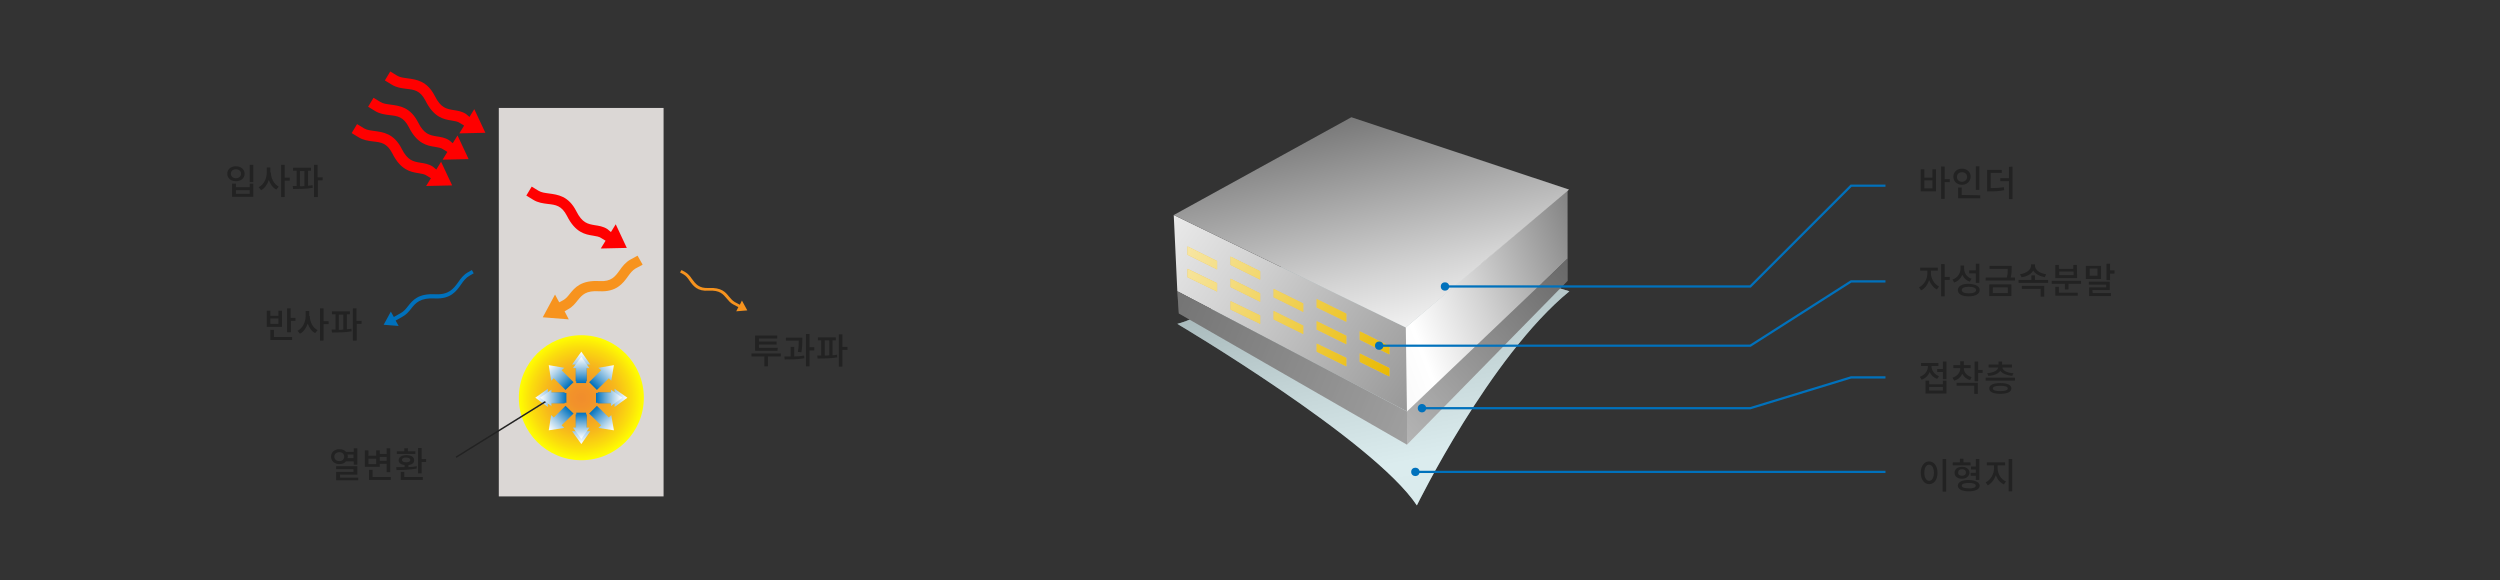 <?xml version="1.0" encoding="utf-8"?>
<!-- Generator: Adobe Illustrator 25.1.0, SVG Export Plug-In . SVG Version: 6.00 Build 0)  -->
<svg version="1.1" id="레이어_1" xmlns="http://www.w3.org/2000/svg" xmlns:xlink="http://www.w3.org/1999/xlink" x="0px"
	 y="0px" width="836px" height="194px" viewBox="0 0 836 194" style="enable-background:new 0 0 836 194;" xml:space="preserve">
<rect x="0" y="0" width="836" height="194" fill="#333333" stroke="none"/>
<style type="text/css">
	.st0{fill:#DBD7D5;}
	.st1{fill:url(#SVGID_1_);}
	.st2{fill:#FF0000;}
	.st3{fill:#F7931E;}
	.st4{fill:#0071BC;}
	.st5{fill:url(#SVGID_2_);}
	.st6{fill:url(#SVGID_3_);}
	.st7{fill:url(#SVGID_4_);}
	.st8{fill:url(#SVGID_5_);}
	.st9{fill:url(#SVGID_6_);}
	.st10{fill:url(#SVGID_7_);}
	.st11{fill:url(#SVGID_8_);}
	.st12{fill:url(#SVGID_9_);}
	.st13{fill:#222222;}
	.st14{fill:none;stroke:#222222;stroke-width:0.5;stroke-miterlimit:10;}
	.st15{fill:url(#SVGID_10_);}
	.st16{fill:url(#SVGID_11_);}
	.st17{fill:url(#SVGID_12_);}
	.st18{fill:url(#SVGID_13_);}
	.st19{fill:#BDDCE0;}
	.st20{opacity:0.46;fill:url(#SVGID_14_);enable-background:new    ;}
	.st21{fill:url(#SVGID_15_);}
	.st22{fill:#EFC756;}
	.st23{fill:url(#SVGID_16_);}
	.st24{fill:url(#SVGID_17_);}
	.st25{fill:url(#SVGID_18_);}
	.st26{fill:url(#SVGID_19_);}
	.st27{opacity:0.44;fill:#666666;enable-background:new    ;}
	.st28{fill:none;stroke:#0071BC;stroke-width:0.75;stroke-miterlimit:10;}
	.st29{fill:url(#SVGID_20_);}
	.st30{fill:url(#SVGID_21_);}
	.st31{fill:url(#SVGID_22_);}
	.st32{fill:url(#SVGID_23_);}
	.st33{fill:url(#SVGID_24_);}
	.st34{fill:url(#SVGID_25_);}
	.st35{fill:url(#SVGID_26_);}
	.st36{fill:url(#SVGID_27_);}
	.st37{fill:url(#SVGID_28_);}
	.st38{fill:url(#SVGID_29_);}
	.st39{fill:url(#SVGID_30_);}
	.st40{fill:url(#SVGID_31_);}
	.st41{fill:none;}
</style>
<g>
	<g>
		<g>
			<rect x="166.8" y="36.1" class="st0" width="55.1" height="129.9"/>
		</g>
		
			<radialGradient id="SVGID_1_" cx="194.4" cy="729" r="20.9" gradientTransform="matrix(1 0 0 1 0 -596)" gradientUnits="userSpaceOnUse">
			<stop  offset="0" style="stop-color:#F18D2C"/>
			<stop  offset="0.162" style="stop-color:#F2922A"/>
			<stop  offset="0.361" style="stop-color:#F3A124"/>
			<stop  offset="0.579" style="stop-color:#F7BA1B"/>
			<stop  offset="0.809" style="stop-color:#FBDD0D"/>
			<stop  offset="1" style="stop-color:#FFFF00"/>
		</radialGradient>
		<circle class="st1" cx="194.4" cy="133" r="20.9"/>
		<path class="st2" d="M150.2,46.9c-1.4-0.9-2.9-1.1-4.2-1.3c-2.3-0.4-4.2-0.7-6.2-4.7c-2.6-5.1-6.2-5.5-9.1-5.9
			c-1.4-0.2-2.5-0.3-3.5-0.9l-2.3-1.4l-1.8,3l2.3,1.4c1.6,1,3.3,1.2,4.9,1.4c2.6,0.3,4.6,0.5,6.4,4c2.8,5.6,6.1,6.2,8.7,6.6
			c1.1,0.2,2.1,0.3,2.9,0.9l1.3,0.8l-1.6,2.6l8.7-0.2l-3.7-7.9l-1.6,2.6L150.2,46.9z"/>
		<path class="st2" d="M203.1,76.6c-1.4-0.9-2.9-1.1-4.2-1.3c-2.3-0.4-4.2-0.7-6.2-4.7c-2.6-5.1-6.2-5.5-9.1-5.9
			c-1.4-0.2-2.5-0.3-3.5-0.9l-2.3-1.4l-1.8,3l2.3,1.4c1.6,1,3.3,1.2,4.9,1.4c2.6,0.3,4.6,0.5,6.4,4c2.8,5.6,6.1,6.2,8.7,6.6
			c1.1,0.2,2.1,0.3,2.9,0.9l1.3,0.8l-1.6,2.6l8.7-0.2l-3.7-7.9l-1.6,2.6L203.1,76.6z"/>
		<path class="st3" d="M190,103.4c1.5-0.8,2.4-2,3.2-3c1.5-1.8,2.7-3.3,7.2-3c5.7,0.3,7.9-2.6,9.6-5c0.8-1.1,1.5-2,2.5-2.6l2.4-1.3
			l-1.7-3l-2.4,1.3c-1.6,0.9-2.7,2.3-3.6,3.6c-1.5,2.1-2.8,3.8-6.6,3.6c-6.3-0.4-8.4,2.2-10.1,4.3c-0.7,0.9-1.3,1.6-2.2,2.1
			l-1.3,0.7l-1.4-2.6l-4.1,7.6l8.7,0.7l-1.4-2.7L190,103.4z"/>
		<path class="st4" d="M154.2,95.1c0.8-1.2,1.6-2.2,2.8-2.9l1.4-0.8l-0.6-1.1l-1.4,0.8c-1.4,0.8-2.3,2-3.2,3.3
			c-1.6,2.2-3.1,4.2-7.6,4c-5.7-0.3-7.5,1.9-9.1,3.9c-0.7,0.9-1.4,1.8-2.5,2.4l-2.3,1.3l-1-1.8l-2.4,4.4l5,0.4l-1-1.8l2.3-1.3
			c1.3-0.7,2.1-1.7,2.9-2.7c1.5-1.9,3-3.7,8.1-3.4C150.7,100,152.6,97.4,154.2,95.1z"/>
		<path class="st3" d="M230.6,93.9c-0.6-0.9-1.2-1.7-2.1-2.2l-1.1-0.6l0.5-0.8l1.1,0.6c1.1,0.6,1.8,1.5,2.4,2.4
			c1.2,1.6,2.3,3.2,5.6,3c4.3-0.2,5.6,1.4,6.8,2.9c0.6,0.7,1.1,1.3,1.9,1.8l1.7,0.9l0.7-1.4l1.8,3.3l-3.7,0.3l0.7-1.4l-1.7-0.9
			c-1-0.5-1.6-1.3-2.2-2c-1.2-1.4-2.2-2.8-6-2.6C233.2,97.5,231.8,95.6,230.6,93.9z"/>
		<path class="st2" d="M155.8,38.1c-1.4-0.9-2.9-1.1-4.2-1.3c-2.3-0.4-4.2-0.7-6.2-4.7c-2.6-5.1-6.2-5.5-9.1-5.9
			c-1.4-0.2-2.5-0.3-3.5-0.9l-2.3-1.4l-1.8,3l2.3,1.4c1.6,1,3.3,1.2,4.9,1.4c2.6,0.3,4.6,0.5,6.4,4c2.8,5.6,6.1,6.2,8.7,6.6
			c1.1,0.2,2.1,0.3,2.9,0.9l1.3,0.8l-1.6,2.6l8.7-0.2l-3.7-7.9l-1.6,2.6L155.8,38.1z"/>
		<path class="st2" d="M144.7,55.7c-1.4-0.9-2.9-1.1-4.2-1.3c-2.3-0.4-4.2-0.7-6.2-4.7c-2.6-5.1-6.2-5.5-9.1-5.9
			c-1.4-0.2-2.5-0.3-3.5-0.9l-2.3-1.4l-1.8,3l2.3,1.4c1.6,1,3.3,1.2,4.9,1.4c2.6,0.3,4.6,0.5,6.4,4c2.8,5.6,6.1,6.2,8.7,6.6
			c1.1,0.2,2.1,0.3,2.9,0.9l1.3,0.8l-1.6,2.6l8.7-0.2l-3.7-7.9l-1.6,2.6L144.7,55.7z"/>
		<g>
			<g>
				
					<linearGradient id="SVGID_2_" gradientUnits="userSpaceOnUse" x1="194.35" y1="723.487" x2="194.35" y2="713.621" gradientTransform="matrix(1 0 0 1 0 -596)">
					<stop  offset="0" style="stop-color:#0071BC"/>
					<stop  offset="0.317" style="stop-color:#5AA3D4"/>
					<stop  offset="0.651" style="stop-color:#B2D4EB"/>
					<stop  offset="0.886" style="stop-color:#E9F3F9"/>
					<stop  offset="1" style="stop-color:#FFFFFF"/>
				</linearGradient>
				<polygon class="st5" points="197.4,121.9 194.4,117.6 191.3,121.9 192.5,121.9 192.5,127.5 196.2,127.5 196.2,121.9 				"/>
				
					<linearGradient id="SVGID_3_" gradientUnits="userSpaceOnUse" x1="558.65" y1="-636.588" x2="558.65" y2="-646.455" gradientTransform="matrix(-1 0 0 -1 753 -498)">
					<stop  offset="0" style="stop-color:#0071BC"/>
					<stop  offset="0.317" style="stop-color:#5AA3D4"/>
					<stop  offset="0.651" style="stop-color:#B2D4EB"/>
					<stop  offset="0.886" style="stop-color:#E9F3F9"/>
					<stop  offset="1" style="stop-color:#FFFFFF"/>
				</linearGradient>
				<polygon class="st6" points="191.3,144.2 194.4,148.5 197.4,144.2 196.2,144.2 196.2,138.6 192.5,138.6 192.5,144.2 				"/>
			</g>
			<g>
				
					<linearGradient id="SVGID_4_" gradientUnits="userSpaceOnUse" x1="-307.05" y1="-141.176" x2="-307.05" y2="-151.043" gradientTransform="matrix(0 -1 1 0 330 -174)">
					<stop  offset="0" style="stop-color:#0071BC"/>
					<stop  offset="0.317" style="stop-color:#5AA3D4"/>
					<stop  offset="0.651" style="stop-color:#B2D4EB"/>
					<stop  offset="0.886" style="stop-color:#E9F3F9"/>
					<stop  offset="1" style="stop-color:#FFFFFF"/>
				</linearGradient>
				<polygon class="st7" points="183.2,130 179,133 183.2,136.1 183.2,134.9 188.8,134.9 188.8,131.2 183.2,131.2 				"/>
				
					<linearGradient id="SVGID_5_" gradientUnits="userSpaceOnUse" x1="1060.05" y1="228.076" x2="1060.05" y2="218.209" gradientTransform="matrix(0 1 -1 0 428 -927)">
					<stop  offset="0" style="stop-color:#0071BC"/>
					<stop  offset="0.317" style="stop-color:#5AA3D4"/>
					<stop  offset="0.651" style="stop-color:#B2D4EB"/>
					<stop  offset="0.886" style="stop-color:#E9F3F9"/>
					<stop  offset="1" style="stop-color:#FFFFFF"/>
				</linearGradient>
				<polygon class="st8" points="205.5,136.1 209.8,133 205.5,130 205.5,131.2 199.9,131.2 199.9,134.9 205.5,134.9 				"/>
			</g>
			<g>
				
					<linearGradient id="SVGID_6_" gradientUnits="userSpaceOnUse" x1="-235.404" y1="395.004" x2="-235.404" y2="385.137" gradientTransform="matrix(0.707 -0.707 0.707 0.707 77.603 -316.656)">
					<stop  offset="0" style="stop-color:#0071BC"/>
					<stop  offset="0.317" style="stop-color:#5AA3D4"/>
					<stop  offset="0.651" style="stop-color:#B2D4EB"/>
					<stop  offset="0.886" style="stop-color:#E9F3F9"/>
					<stop  offset="1" style="stop-color:#FFFFFF"/>
				</linearGradient>
				<polygon class="st9" points="188.7,123 183.5,122.1 184.3,127.3 185.2,126.5 189.1,130.4 191.8,127.8 187.8,123.8 				"/>
				
					<linearGradient id="SVGID_7_" gradientUnits="userSpaceOnUse" x1="988.442" y1="-308.104" x2="988.442" y2="-317.971" gradientTransform="matrix(-0.707 0.707 -0.707 -0.707 679.347 -779.808)">
					<stop  offset="0" style="stop-color:#0071BC"/>
					<stop  offset="0.317" style="stop-color:#5AA3D4"/>
					<stop  offset="0.651" style="stop-color:#B2D4EB"/>
					<stop  offset="0.886" style="stop-color:#E9F3F9"/>
					<stop  offset="1" style="stop-color:#FFFFFF"/>
				</linearGradient>
				<polygon class="st10" points="200.1,143.1 205.3,143.9 204.4,138.8 203.6,139.6 199.6,135.7 197,138.3 201,142.2 				"/>
			</g>
			<g>
				
					<linearGradient id="SVGID_8_" gradientUnits="userSpaceOnUse" x1="21.419" y1="-570.956" x2="21.419" y2="-580.823" gradientTransform="matrix(-0.707 -0.707 0.707 -0.707 609.344 -251.602)">
					<stop  offset="0" style="stop-color:#0071BC"/>
					<stop  offset="0.317" style="stop-color:#5AA3D4"/>
					<stop  offset="0.651" style="stop-color:#B2D4EB"/>
					<stop  offset="0.886" style="stop-color:#E9F3F9"/>
					<stop  offset="1" style="stop-color:#FFFFFF"/>
				</linearGradient>
				<polygon class="st11" points="184.3,138.8 183.5,143.9 188.7,143.1 187.8,142.2 191.8,138.3 189.1,135.7 185.2,139.6 				"/>
				
					<linearGradient id="SVGID_9_" gradientUnits="userSpaceOnUse" x1="731.548" y1="657.855" x2="731.548" y2="647.988" gradientTransform="matrix(0.707 0.707 -0.707 0.707 146.192 -853.347)">
					<stop  offset="0" style="stop-color:#0071BC"/>
					<stop  offset="0.317" style="stop-color:#5AA3D4"/>
					<stop  offset="0.651" style="stop-color:#B2D4EB"/>
					<stop  offset="0.886" style="stop-color:#E9F3F9"/>
					<stop  offset="1" style="stop-color:#FFFFFF"/>
				</linearGradient>
				<polygon class="st12" points="204.4,127.3 205.3,122.1 200.1,123 201,123.8 197,127.8 199.6,130.4 203.6,126.5 				"/>
			</g>
		</g>
		<g>
			<path class="st13" d="M81.8,58.1c0,1.5-1.2,2.5-2.9,2.5c-1.7,0-2.9-1-2.9-2.5s1.2-2.5,2.9-2.5C80.5,55.6,81.8,56.6,81.8,58.1z
				 M77.2,58.1c0,0.9,0.7,1.5,1.7,1.5s1.7-0.6,1.7-1.5s-0.7-1.5-1.7-1.5C77.9,56.6,77.2,57.2,77.2,58.1z M78.9,61.4v1.2h4.6v-1.2
				h1.2v4.4h-7.1v-4.4H78.9z M78.9,64.8h4.6v-1.2h-4.6V64.8z M84.7,55.1v5.8h-1.2v-5.8H84.7z"/>
			<path class="st13" d="M90.6,57.7c0,1.9,1,3.9,2.6,4.7l-0.8,1c-1.2-0.6-2-1.8-2.5-3.2c-0.5,1.5-1.4,2.8-2.6,3.4l-0.8-1
				c1.7-0.8,2.7-2.9,2.7-4.9V56h1.2v1.7H90.6z M96.9,60.4h-1.7v5.5H94V55.1h1.2v4.3h1.7C96.9,59.4,96.9,60.4,96.9,60.4z"/>
			<path class="st13" d="M103,62.1c0.5,0,1-0.1,1.5-0.2l0.1,0.9c-2.2,0.4-4.7,0.4-6.6,0.4l-0.1-1c0.4,0,0.9,0,1.3,0v-5.1H98v-1h6v1
				h-1V62.1z M100.3,62.3c0.5,0,1,0,1.5-0.1v-5h-1.5V62.3z M108,60.3h-1.7v5.6H105V55.1h1.2v4.2h1.7v1H108z"/>
		</g>
		<g>
			<path class="st13" d="M94.3,109.3h-5.1v-5.4h1.2v1.7h2.7v-1.7h1.2C94.3,103.9,94.3,109.3,94.3,109.3z M91.7,112.7h6v1h-7.3v-3.4
				h1.2v2.4H91.7z M93.1,106.5h-2.7v1.8h2.7V106.5z M98.8,106.3v1h-1.5v3.8H96v-8h1.2v3.2H98.8z"/>
			<path class="st13" d="M103.6,105.7c0,1.9,1,3.9,2.6,4.7l-0.8,1c-1.2-0.6-2-1.8-2.5-3.2c-0.5,1.5-1.4,2.8-2.6,3.4l-0.8-1
				c1.7-0.8,2.7-2.9,2.7-4.9V104h1.2v1.7H103.6z M109.9,108.4h-1.7v5.5H107v-10.8h1.2v4.3h1.7C109.9,107.4,109.9,108.4,109.9,108.4z
				"/>
			<path class="st13" d="M116,110.1c0.5,0,1-0.1,1.5-0.2l0.1,0.9c-2.2,0.4-4.7,0.4-6.6,0.4l-0.1-1c0.4,0,0.9,0,1.3,0v-5.1H111v-1h6
				v1h-1V110.1z M113.3,110.3c0.5,0,1,0,1.5-0.1v-5h-1.5V110.3z M121,108.3h-1.7v5.6H118v-10.8h1.2v4.2h1.7v1
				C120.9,108.3,121,108.3,121,108.3z"/>
		</g>
		<g>
			<path class="st13" d="M261.1,119.2h-4.3v3.3h-1.2v-3.3h-4.3v-1h9.8V119.2z M260,117.3h-7.5v-5.1h7.4v1h-6.1v1h5.9v1h-5.9v1.1h6.3
				L260,117.3L260,117.3z"/>
			<path class="st13" d="M265.6,119.2c1.1,0,2.3-0.1,3.3-0.3l0.1,0.9c-2.2,0.4-4.7,0.4-6.6,0.4l-0.1-1c0.7,0,1.4,0,2.1,0V116h1.2
				V119.2z M266.8,117.7c0.3-1.7,0.3-2.9,0.3-3.8h-4.3v-1h5.5v0.7c0,0.9,0,2.3-0.3,4.2L266.8,117.7z M272.3,117.2h-1.6v5.3h-1.2
				v-10.8h1.2v4.4h1.6V117.2z"/>
			<path class="st13" d="M278.4,118.8c0.5,0,1-0.1,1.5-0.2l0.1,0.9c-2.2,0.4-4.7,0.4-6.6,0.4l-0.1-1c0.4,0,0.9,0,1.3,0v-5.1h-1.1v-1
				h6v1h-1.1L278.4,118.8L278.4,118.8z M275.8,118.9c0.5,0,1,0,1.5-0.1v-5h-1.5V118.9z M283.4,117h-1.7v5.6h-1.2v-10.8h1.2v4.2h1.7
				V117z"/>
		</g>
		<g>
			<path class="st13" d="M115.7,154.3c-0.5,0.6-1.3,0.9-2.2,0.9c-1.6,0-2.8-1-2.8-2.5s1.2-2.5,2.8-2.5c0.9,0,1.7,0.3,2.2,0.9h2.6
				v-1.2h1.2v5.5h-1.2v-1.1L115.7,154.3L115.7,154.3z M113.5,154.2c0.9,0,1.6-0.6,1.6-1.5s-0.7-1.5-1.6-1.5c-1,0-1.7,0.6-1.7,1.5
				C111.8,153.6,112.5,154.2,113.5,154.2z M119.8,159.6v1h-7.4v-2.8h5.8v-0.9h-5.8v-1h7.1v2.8h-5.8v1h6.1
				C119.8,159.7,119.8,159.6,119.8,159.6z M116.2,152c0.1,0.2,0.1,0.4,0.1,0.6c0,0.2,0,0.4-0.1,0.6h2V152H116.2z"/>
			<path class="st13" d="M127,156.1h-5v-5.5h1.2v1.8h2.6v-1.8h1.2v1.2h2.3v-1.9h1.2v8h-1.2v-2.8H127V156.1z M125.8,153.4h-2.6v1.8
				h2.6V153.4z M130.7,159.5v1h-7.3v-3.4h1.2v2.4H130.7z M127,152.8v1.3h2.3v-1.3H127z"/>
			<path class="st13" d="M139.3,156.7c-2.3,0.4-4.8,0.5-6.7,0.5l-0.1-1c0.8,0,1.8,0,2.8,0v-0.7c-1.2-0.1-2-0.7-2-1.6
				c0-1,1-1.7,2.6-1.7s2.6,0.6,2.6,1.7c0,0.9-0.7,1.5-1.9,1.6v0.7c0.9-0.1,1.9-0.1,2.8-0.3L139.3,156.7z M138.9,151.8h-6.2v-0.9h2.5
				v-1h1.2v1h2.5V151.8z M135.3,159.5h6.1v1H134v-2.7h1.2v1.7H135.3z M135.8,154.6c0.9,0,1.4-0.3,1.4-0.8s-0.6-0.8-1.4-0.8
				c-0.9,0-1.4,0.3-1.4,0.8C134.4,154.3,135,154.6,135.8,154.6z M142.5,153.5v1H141v3.8h-1.2v-8.5h1.2v3.7H142.5z"/>
		</g>
		<line class="st14" x1="184.5" y1="133" x2="152.5" y2="152.9"/>
		<g>
			
				<linearGradient id="SVGID_10_" gradientUnits="userSpaceOnUse" x1="194.35" y1="724.082" x2="194.35" y2="715.272" gradientTransform="matrix(1 0 0 1 0 -596)">
				<stop  offset="0" style="stop-color:#0071BC"/>
				<stop  offset="0.317" style="stop-color:#5AA3D4"/>
				<stop  offset="0.651" style="stop-color:#B2D4EB"/>
				<stop  offset="0.886" style="stop-color:#E9F3F9"/>
				<stop  offset="1" style="stop-color:#FFFFFF"/>
			</linearGradient>
			<polygon class="st15" points="197.1,123.1 194.4,119.3 191.6,123.1 192.7,123.1 192.7,128.1 196,128.1 196,123.1 			"/>
			
				<linearGradient id="SVGID_11_" gradientUnits="userSpaceOnUse" x1="558.65" y1="-636" x2="558.65" y2="-644.81" gradientTransform="matrix(-1 0 0 -1 753 -498)">
				<stop  offset="0" style="stop-color:#0071BC"/>
				<stop  offset="0.317" style="stop-color:#5AA3D4"/>
				<stop  offset="0.651" style="stop-color:#B2D4EB"/>
				<stop  offset="0.886" style="stop-color:#E9F3F9"/>
				<stop  offset="1" style="stop-color:#FFFFFF"/>
			</linearGradient>
			<polygon class="st16" points="191.6,143 194.4,146.8 197.1,143 196,143 196,138 192.7,138 192.7,143 			"/>
		</g>
		<g>
			
				<linearGradient id="SVGID_12_" gradientUnits="userSpaceOnUse" x1="-307.05" y1="-140.581" x2="-307.05" y2="-149.391" gradientTransform="matrix(0 -1 1 0 330 -174)">
				<stop  offset="0" style="stop-color:#0071BC"/>
				<stop  offset="0.317" style="stop-color:#5AA3D4"/>
				<stop  offset="0.651" style="stop-color:#B2D4EB"/>
				<stop  offset="0.886" style="stop-color:#E9F3F9"/>
				<stop  offset="1" style="stop-color:#FFFFFF"/>
			</linearGradient>
			<polygon class="st17" points="184.4,130.3 180.6,133 184.4,135.8 184.4,134.7 189.4,134.7 189.4,131.4 184.4,131.4 			"/>
			
				<linearGradient id="SVGID_13_" gradientUnits="userSpaceOnUse" x1="1060.05" y1="228.67" x2="1060.05" y2="219.861" gradientTransform="matrix(0 1 -1 0 428 -927)">
				<stop  offset="0" style="stop-color:#0071BC"/>
				<stop  offset="0.317" style="stop-color:#5AA3D4"/>
				<stop  offset="0.651" style="stop-color:#B2D4EB"/>
				<stop  offset="0.886" style="stop-color:#E9F3F9"/>
				<stop  offset="1" style="stop-color:#FFFFFF"/>
			</linearGradient>
			<polygon class="st18" points="204.3,135.8 208.1,133 204.3,130.3 204.3,131.4 199.3,131.4 199.3,134.7 204.3,134.7 			"/>
		</g>
		<g>
			<g>
				<path class="st13" d="M646.2,56.6h1.2V64h-5.1v-7.4h1.2v2.8h2.7L646.2,56.6L646.2,56.6z M646.2,60.3h-2.7V63h2.7V60.3z
					 M652,60.9h-1.7v5.6h-1.2V55.7h1.2v4.2h1.7V60.9z"/>
				<path class="st13" d="M656.1,61.8c-1.6,0-2.9-1.1-2.9-2.7c0-1.6,1.2-2.7,2.9-2.7c1.6,0,2.9,1.1,2.9,2.7
					C658.9,60.7,657.7,61.8,656.1,61.8z M656.1,60.8c0.9,0,1.7-0.7,1.7-1.6c0-1-0.7-1.6-1.7-1.6s-1.7,0.6-1.7,1.6
					C654.4,60.1,655.1,60.8,656.1,60.8z M662.2,65.3v1h-7.4v-3.6h1.2v2.5L662.2,65.3L662.2,65.3z M661.9,63.5h-1.2v-7.9h1.2V63.5z"
					/>
				<path class="st13" d="M665.8,62.9c1.8,0,3-0.1,4.3-0.3l0.1,1c-1.5,0.3-2.8,0.4-4.8,0.4h-0.9v-7.2h4.9v1h-3.7v5.1
					C665.7,62.9,665.8,62.9,665.8,62.9z M673,55.7v10.9h-1.2v-6h-2.9v-1h2.9v-3.8L673,55.7L673,55.7z"/>
			</g>
		</g>
		<g>
			<g>
				<path class="st13" d="M645.7,91.4c0,1.7,1.1,3.6,2.7,4.4l-0.7,1c-1.2-0.6-2.1-1.8-2.6-3.1c-0.5,1.5-1.4,2.8-2.7,3.4l-0.7-1
					c1.7-0.8,2.8-2.8,2.8-4.6v-1h-2.4v-1h5.9v1h-2.3V91.4z M652,93.6h-1.7v5.5h-1.2V88.3h1.2v4.3h1.7V93.6z"/>
				<path class="st13" d="M658.7,94.2c-1.2-0.4-2-1.2-2.5-2.3c-0.5,1.2-1.4,2.1-2.7,2.6l-0.6-1c1.7-0.6,2.7-2.1,2.7-3.6v-1.1h1.2v1
					c0,1.5,0.9,2.9,2.5,3.4L658.7,94.2z M662,97c0,1.3-1.4,2.1-3.7,2.1s-3.6-0.8-3.6-2.1s1.4-2.1,3.6-2.1C660.6,95,662,95.7,662,97z
					 M660.8,97c0-0.7-0.9-1.1-2.4-1.1S656,96.3,656,97s0.9,1.1,2.4,1.1S660.8,97.7,660.8,97z M660.7,91.4h-2.2v-1h2.2v-2.2h1.2v6.4
					h-1.2V91.4z"/>
				<path class="st13" d="M673.8,92.8v1H664v-1h7.1c0.3-1.2,0.3-2.1,0.3-2.9h-6.1v-1h7.4v0.8c0,0.9,0,1.8-0.3,3.1H673.8z
					 M665.2,95.1h7.4V99h-7.4V95.1z M666.4,98h5v-1.9h-5V98z"/>
				<path class="st13" d="M684.9,93.6v1H675v-1h4.3v-1.5h1.2v1.5H684.9z M683.8,92.7c-1.7-0.3-3.2-1.1-3.9-2.2
					c-0.7,1.2-2.1,2-3.9,2.2l-0.5-1c2.1-0.3,3.7-1.5,3.7-2.9v-0.4h1.3v0.4c0,1.4,1.5,2.6,3.7,2.9L683.8,92.7z M676.1,95.6h7.5v3.6
					h-1.2v-2.6h-6.3V95.6z"/>
				<path class="st13" d="M695.9,93.9v1h-4.2v1.9h-1.2v-1.9h-4.4v-1H695.9z M688.5,97.9h6.3v1h-7.5v-3h1.2V97.9z M694.6,93h-7.3
					v-4.4h1.2v1.3h4.8v-1.3h1.2L694.6,93L694.6,93z M693.4,90.8h-4.8V92h4.8V90.8z"/>
				<path class="st13" d="M702.6,93.3h-5.1v-4.4h5.1V93.3z M699.8,98h6.1v1h-7.3v-2.9h5.7v-0.9h-5.8v-1h7V97h-5.8L699.8,98L699.8,98
					z M701.4,89.8h-2.6v2.4h2.6V89.8z M707.1,90.5v1h-1.5v2.2h-1.2v-5.5h1.2v2.2h1.5V90.5z"/>
			</g>
		</g>
		<g>
			<g>
				<path class="st13" d="M647.8,126.7c-1.2-0.4-2.1-1.3-2.5-2.3c-0.5,1.2-1.4,2.1-2.7,2.6l-0.6-1c1.7-0.6,2.7-2,2.7-3.5v-0.1h-2.3
					v-1h5.8v1h-2.3v0.1c0,1.3,0.9,2.7,2.5,3.3L647.8,126.7z M649.7,127.3h1.2v4.3h-7v-4.3h1.2v1.2h4.6V127.3z M649.7,129.4h-4.6v1.2
					h4.6V129.4z M650.9,120.9v5.9h-1.2v-2.4h-1.9v-1h1.9v-2.5H650.9z"/>
				<path class="st13" d="M658.8,127.1c-1.2-0.3-2.1-1.1-2.6-2.1c-0.5,1.1-1.4,1.9-2.7,2.3l-0.6-1c1.7-0.5,2.6-1.8,2.6-3.1v-0.1
					h-2.3v-1h2.3v-1.3h1.2v1.3h2.3v1h-2.3v0.1c0,1.2,0.9,2.4,2.6,2.9L658.8,127.1z M654.3,128h7.1v3.7h-1.2V129h-5.9L654.3,128
					L654.3,128z M663,124.7h-1.5v2.8h-1.2v-6.6h1.2v2.8h1.5V124.7z"/>
				<path class="st13" d="M673.8,126.3v1H664v-1H673.8z M664.5,124.8c2.2-0.2,3.5-0.9,3.7-1.9H665v-1h3.3v-1h1.2v1h3.3v1h-3.2
					c0.1,1,1.5,1.8,3.7,1.9l-0.4,0.9c-1.9-0.2-3.3-0.8-4-1.7c-0.7,1-2.1,1.6-4,1.7L664.5,124.8z M672.6,129.9c0,1.2-1.4,1.8-3.7,1.8
					s-3.7-0.6-3.7-1.8s1.4-1.8,3.7-1.8C671.2,128.1,672.6,128.7,672.6,129.9z M671.4,129.9c0-0.6-0.9-0.9-2.5-0.9s-2.5,0.3-2.5,0.9
					c0,0.6,0.9,0.9,2.5,0.9C670.5,130.8,671.4,130.5,671.4,129.9z"/>
			</g>
		</g>
		<g>
			<g>
				<path class="st13" d="M647.9,158.1c0,2.4-1.2,3.8-2.8,3.8s-2.8-1.5-2.8-3.8s1.2-3.8,2.8-3.8S647.9,155.8,647.9,158.1z
					 M643.5,158.1c0,1.7,0.7,2.7,1.6,2.7c0.9,0,1.6-1,1.6-2.7s-0.7-2.7-1.6-2.7C644.1,155.4,643.5,156.4,643.5,158.1z M650.8,153.5
					v10.9h-1.2v-10.9H650.8z"/>
				<path class="st13" d="M659,155.6h-6v-1h2.4v-1.2h1.2v1.2h2.3L659,155.6L659,155.6z M656.1,160.1c-1.5,0-2.5-0.8-2.5-2s1-2,2.5-2
					s2.5,0.8,2.5,2C658.5,159.3,657.5,160.1,656.1,160.1z M662,162.4c0,1.2-1.4,1.9-3.6,1.9c-2.3,0-3.7-0.7-3.7-1.9s1.4-1.9,3.7-1.9
					C660.6,160.6,662,161.3,662,162.4z M656.1,159.1c0.8,0,1.3-0.4,1.3-1.1c0-0.7-0.5-1.1-1.3-1.1s-1.3,0.4-1.3,1.1
					C654.7,158.7,655.3,159.1,656.1,159.1z M660.7,162.4c0-0.6-0.9-0.9-2.3-0.9c-1.5,0-2.4,0.3-2.4,0.9s0.9,0.9,2.4,0.9
					C659.8,163.4,660.7,163,660.7,162.4z M660.7,159.1H659v-1h1.7V157h-1.6v-1h1.6v-2.5h1.2v7h-1.2V159.1z"/>
				<path class="st13" d="M668,156.6c0,1.8,1.1,3.7,2.8,4.4l-0.7,1c-1.3-0.6-2.2-1.7-2.7-3.1c-0.5,1.5-1.5,2.8-2.7,3.4l-0.7-1
					c1.7-0.8,2.8-2.8,2.8-4.7v-1h-2.4v-1h6.1v1H668V156.6z M672.9,153.5v10.8h-1.2v-10.8H672.9z"/>
			</g>
		</g>
		<g>
			<path class="st19" d="M393.7,108.3c0,0,65.5,38.8,80.1,60.7c0,0,24.3-49.7,51-71.6c0,0-53.4-15.8-72.8-24.3
				C451.9,73.1,408.3,104.7,393.7,108.3z"/>
			
				<linearGradient id="SVGID_14_" gradientUnits="userSpaceOnUse" x1="453.411" y1="667.152" x2="472.373" y2="770.091" gradientTransform="matrix(1 0 0 1 0 -596)">
				<stop  offset="0" style="stop-color:#666666"/>
				<stop  offset="1.145564e-02" style="stop-color:#686868"/>
				<stop  offset="0.568" style="stop-color:#D4D4D4"/>
				<stop  offset="0.816" style="stop-color:#FFFFFF"/>
				<stop  offset="1" style="stop-color:#F7F7F7"/>
			</linearGradient>
			<path class="st20" d="M393.7,108.3c0,0,65.5,38.8,80.1,60.7c0,0,24.3-49.7,51-71.6c0,0-53.4-15.8-72.8-24.3
				C451.9,73.1,408.3,104.7,393.7,108.3z"/>
		</g>
		
			<linearGradient id="SVGID_15_" gradientUnits="userSpaceOnUse" x1="524.063" y1="762.291" x2="330.826" y2="630.457" gradientTransform="matrix(1 0 0 1 0 -596)">
			<stop  offset="0" style="stop-color:#666666"/>
			<stop  offset="1.145564e-02" style="stop-color:#686868"/>
			<stop  offset="0.568" style="stop-color:#D4D4D4"/>
			<stop  offset="0.816" style="stop-color:#FFFFFF"/>
			<stop  offset="1" style="stop-color:#F7F7F7"/>
		</linearGradient>
		<polygon class="st21" points="470.5,137.6 393.7,97.4 392.5,71.9 470.5,109.7 		"/>
		<g>
			<polygon class="st22" points="407,90.1 397.1,85.2 397.1,82.4 407,87.3 			"/>
			<polygon class="st22" points="407,97.5 397.1,92.7 397.1,89.9 407,94.7 			"/>
			<polygon class="st22" points="421.4,93.5 411.5,88.6 411.5,85.8 421.4,90.7 			"/>
			<polygon class="st22" points="421.4,100.9 411.5,96 411.5,93.2 421.4,98.1 			"/>
			<polygon class="st22" points="421.4,108.3 411.5,103.5 411.5,100.7 421.4,105.5 			"/>
			<polygon class="st22" points="435.8,104.3 425.9,99.4 425.9,96.6 435.8,101.5 			"/>
			<polygon class="st22" points="435.8,111.7 425.9,106.8 425.9,104 435.8,108.9 			"/>
			<polygon class="st22" points="450.2,107.6 440.3,102.8 440.3,100 450.2,104.9 			"/>
			<polygon class="st22" points="450.2,115.1 440.3,110.2 440.3,107.4 450.2,112.3 			"/>
			<polygon class="st22" points="450.2,122.5 440.3,117.6 440.3,114.9 450.2,119.7 			"/>
			<polygon class="st22" points="464.6,118.5 454.7,113.6 454.7,110.8 464.6,115.7 			"/>
			<polygon class="st22" points="464.6,125.9 454.7,121 454.7,118.2 464.6,123.1 			"/>
		</g>
		
			<linearGradient id="SVGID_16_" gradientUnits="userSpaceOnUse" x1="546.349" y1="678.387" x2="456.502" y2="712.7" gradientTransform="matrix(1 0 0 1 0 -596)">
			<stop  offset="0" style="stop-color:#666666"/>
			<stop  offset="1.145564e-02" style="stop-color:#686868"/>
			<stop  offset="0.568" style="stop-color:#D4D4D4"/>
			<stop  offset="0.816" style="stop-color:#FFFFFF"/>
			<stop  offset="1" style="stop-color:#F7F7F7"/>
		</linearGradient>
		<polygon class="st23" points="524.2,86.5 470.5,138.8 470.1,109.5 524.2,63.4 		"/>
		<g>
			
				<linearGradient id="SVGID_17_" gradientUnits="userSpaceOnUse" x1="363.485" y1="690.386" x2="572.073" y2="777.524" gradientTransform="matrix(1 0 0 1 0 -596)">
				<stop  offset="0" style="stop-color:#666666"/>
				<stop  offset="1.145564e-02" style="stop-color:#686868"/>
				<stop  offset="0.568" style="stop-color:#D4D4D4"/>
				<stop  offset="0.816" style="stop-color:#FFFFFF"/>
				<stop  offset="1" style="stop-color:#F7F7F7"/>
			</linearGradient>
			<polygon class="st24" points="470.5,148.7 394.2,104.8 393.7,97.4 470.5,137.6 			"/>
			
				<linearGradient id="SVGID_18_" gradientUnits="userSpaceOnUse" x1="528.989" y1="686.044" x2="445.012" y2="759.185" gradientTransform="matrix(1 0 0 1 0 -596)">
				<stop  offset="0" style="stop-color:#666666"/>
				<stop  offset="1.145564e-02" style="stop-color:#686868"/>
				<stop  offset="0.568" style="stop-color:#D4D4D4"/>
				<stop  offset="0.816" style="stop-color:#FFFFFF"/>
				<stop  offset="1" style="stop-color:#F7F7F7"/>
			</linearGradient>
			<polygon class="st25" points="524.2,93.9 470.5,148.7 470.5,137.6 524.2,86.5 			"/>
		</g>
		
			<linearGradient id="SVGID_19_" gradientUnits="userSpaceOnUse" x1="450.002" y1="624.798" x2="474.382" y2="734.961" gradientTransform="matrix(1 0 0 1 0 -596)">
			<stop  offset="0" style="stop-color:#666666"/>
			<stop  offset="1.145564e-02" style="stop-color:#686868"/>
			<stop  offset="0.568" style="stop-color:#D4D4D4"/>
			<stop  offset="0.816" style="stop-color:#FFFFFF"/>
			<stop  offset="1" style="stop-color:#F7F7F7"/>
		</linearGradient>
		<polygon class="st26" points="470.1,109.5 392.5,71.9 451.9,39.2 524.7,63.4 		"/>
		<g>
			<polygon class="st27" points="470.5,148.7 394.2,104.8 393.7,97.4 470.5,137.6 			"/>
			<polygon class="st27" points="524.2,93.9 470.5,148.7 470.5,137.6 524.2,86.5 			"/>
		</g>
		<g>
			<g>
				<polyline class="st28" points="483.1,95.8 585.3,95.8 619,62.1 630.5,62.1 				"/>
				<g>
					<circle class="st4" cx="483.2" cy="95.8" r="1.4"/>
				</g>
			</g>
		</g>
		<g>
			<g>
				<polyline class="st28" points="475.4,136.5 585.3,136.5 619,126.2 630.5,126.2 				"/>
				<g>
					<path class="st4" d="M475.5,137.9c-0.8,0-1.4-0.6-1.4-1.4s0.6-1.4,1.4-1.4s1.4,0.6,1.4,1.4S476.3,137.9,475.5,137.9z"/>
				</g>
			</g>
		</g>
		<g>
			<g>
				<line class="st28" x1="473.2" y1="157.8" x2="630.5" y2="157.8"/>
				<g>
					<circle class="st4" cx="473.3" cy="157.8" r="1.4"/>
				</g>
			</g>
		</g>
		<g>
			
				<linearGradient id="SVGID_20_" gradientUnits="userSpaceOnUse" x1="356.098" y1="656.172" x2="467.726" y2="719.521" gradientTransform="matrix(1 0 0 1 0 -596)">
				<stop  offset="0" style="stop-color:#FFFFFF"/>
				<stop  offset="1" style="stop-color:#E9B900"/>
			</linearGradient>
			<polygon class="st29" points="407,90.1 397.1,85.2 397.1,82.4 407,87.3 			"/>
			
				<linearGradient id="SVGID_21_" gradientUnits="userSpaceOnUse" x1="352.9" y1="661.808" x2="464.528" y2="725.156" gradientTransform="matrix(1 0 0 1 0 -596)">
				<stop  offset="0" style="stop-color:#FFFFFF"/>
				<stop  offset="1" style="stop-color:#E9B900"/>
			</linearGradient>
			<polygon class="st30" points="407,97.5 397.1,92.7 397.1,89.9 407,94.7 			"/>
			
				<linearGradient id="SVGID_22_" gradientUnits="userSpaceOnUse" x1="358.147" y1="652.563" x2="469.774" y2="715.912" gradientTransform="matrix(1 0 0 1 0 -596)">
				<stop  offset="0" style="stop-color:#FFFFFF"/>
				<stop  offset="1" style="stop-color:#E9B900"/>
			</linearGradient>
			<polygon class="st31" points="421.4,93.5 411.5,88.6 411.5,85.8 421.4,90.7 			"/>
			
				<linearGradient id="SVGID_23_" gradientUnits="userSpaceOnUse" x1="354.97" y1="658.16" x2="466.598" y2="721.509" gradientTransform="matrix(1 0 0 1 0 -596)">
				<stop  offset="0" style="stop-color:#FFFFFF"/>
				<stop  offset="1" style="stop-color:#E9B900"/>
			</linearGradient>
			<polygon class="st32" points="421.4,100.9 411.5,96 411.5,93.2 421.4,98.1 			"/>
			
				<linearGradient id="SVGID_24_" gradientUnits="userSpaceOnUse" x1="351.772" y1="663.795" x2="463.4" y2="727.144" gradientTransform="matrix(1 0 0 1 0 -596)">
				<stop  offset="0" style="stop-color:#FFFFFF"/>
				<stop  offset="1" style="stop-color:#E9B900"/>
			</linearGradient>
			<polygon class="st33" points="421.4,108.3 411.5,103.5 411.5,100.7 421.4,105.5 			"/>
			
				<linearGradient id="SVGID_25_" gradientUnits="userSpaceOnUse" x1="357.019" y1="654.551" x2="468.646" y2="717.899" gradientTransform="matrix(1 0 0 1 0 -596)">
				<stop  offset="0" style="stop-color:#FFFFFF"/>
				<stop  offset="1" style="stop-color:#E9B900"/>
			</linearGradient>
			<polygon class="st34" points="435.8,104.3 425.9,99.4 425.9,96.6 435.8,101.5 			"/>
			
				<linearGradient id="SVGID_26_" gradientUnits="userSpaceOnUse" x1="353.842" y1="660.148" x2="465.47" y2="723.497" gradientTransform="matrix(1 0 0 1 0 -596)">
				<stop  offset="0" style="stop-color:#FFFFFF"/>
				<stop  offset="1" style="stop-color:#E9B900"/>
			</linearGradient>
			<polygon class="st35" points="435.8,111.7 425.9,106.8 425.9,104 435.8,108.9 			"/>
			
				<linearGradient id="SVGID_27_" gradientUnits="userSpaceOnUse" x1="359.067" y1="650.941" x2="470.695" y2="714.29" gradientTransform="matrix(1 0 0 1 0 -596)">
				<stop  offset="0" style="stop-color:#FFFFFF"/>
				<stop  offset="1" style="stop-color:#E9B900"/>
			</linearGradient>
			<polygon class="st36" points="450.2,107.6 440.3,102.8 440.3,100 450.2,104.9 			"/>
			
				<linearGradient id="SVGID_28_" gradientUnits="userSpaceOnUse" x1="355.89" y1="656.538" x2="467.518" y2="719.887" gradientTransform="matrix(1 0 0 1 0 -596)">
				<stop  offset="0" style="stop-color:#FFFFFF"/>
				<stop  offset="1" style="stop-color:#E9B900"/>
			</linearGradient>
			<polygon class="st37" points="450.2,115.1 440.3,110.2 440.3,107.4 450.2,112.3 			"/>
			
				<linearGradient id="SVGID_29_" gradientUnits="userSpaceOnUse" x1="352.714" y1="662.136" x2="464.342" y2="725.485" gradientTransform="matrix(1 0 0 1 0 -596)">
				<stop  offset="0" style="stop-color:#FFFFFF"/>
				<stop  offset="1" style="stop-color:#E9B900"/>
			</linearGradient>
			<polygon class="st38" points="450.2,122.5 440.3,117.6 440.3,114.9 450.2,119.7 			"/>
			
				<linearGradient id="SVGID_30_" gradientUnits="userSpaceOnUse" x1="357.939" y1="652.929" x2="469.567" y2="716.278" gradientTransform="matrix(1 0 0 1 0 -596)">
				<stop  offset="0" style="stop-color:#FFFFFF"/>
				<stop  offset="1" style="stop-color:#E9B900"/>
			</linearGradient>
			<polygon class="st39" points="464.6,118.5 454.7,113.6 454.7,110.8 464.6,115.7 			"/>
			
				<linearGradient id="SVGID_31_" gradientUnits="userSpaceOnUse" x1="354.762" y1="658.526" x2="466.39" y2="721.875" gradientTransform="matrix(1 0 0 1 0 -596)">
				<stop  offset="0" style="stop-color:#FFFFFF"/>
				<stop  offset="1" style="stop-color:#E9B900"/>
			</linearGradient>
			<polygon class="st40" points="464.6,125.9 454.7,121 454.7,118.2 464.6,123.1 			"/>
		</g>
		<g>
			<g>
				<polyline class="st28" points="461.1,115.6 585.3,115.6 619,94.1 630.5,94.1 				"/>
				<g>
					<circle class="st4" cx="461.2" cy="115.6" r="1.4"/>
				</g>
			</g>
		</g>
	</g>
	<rect class="st41" width="836" height="194"/>
</g>
</svg>
